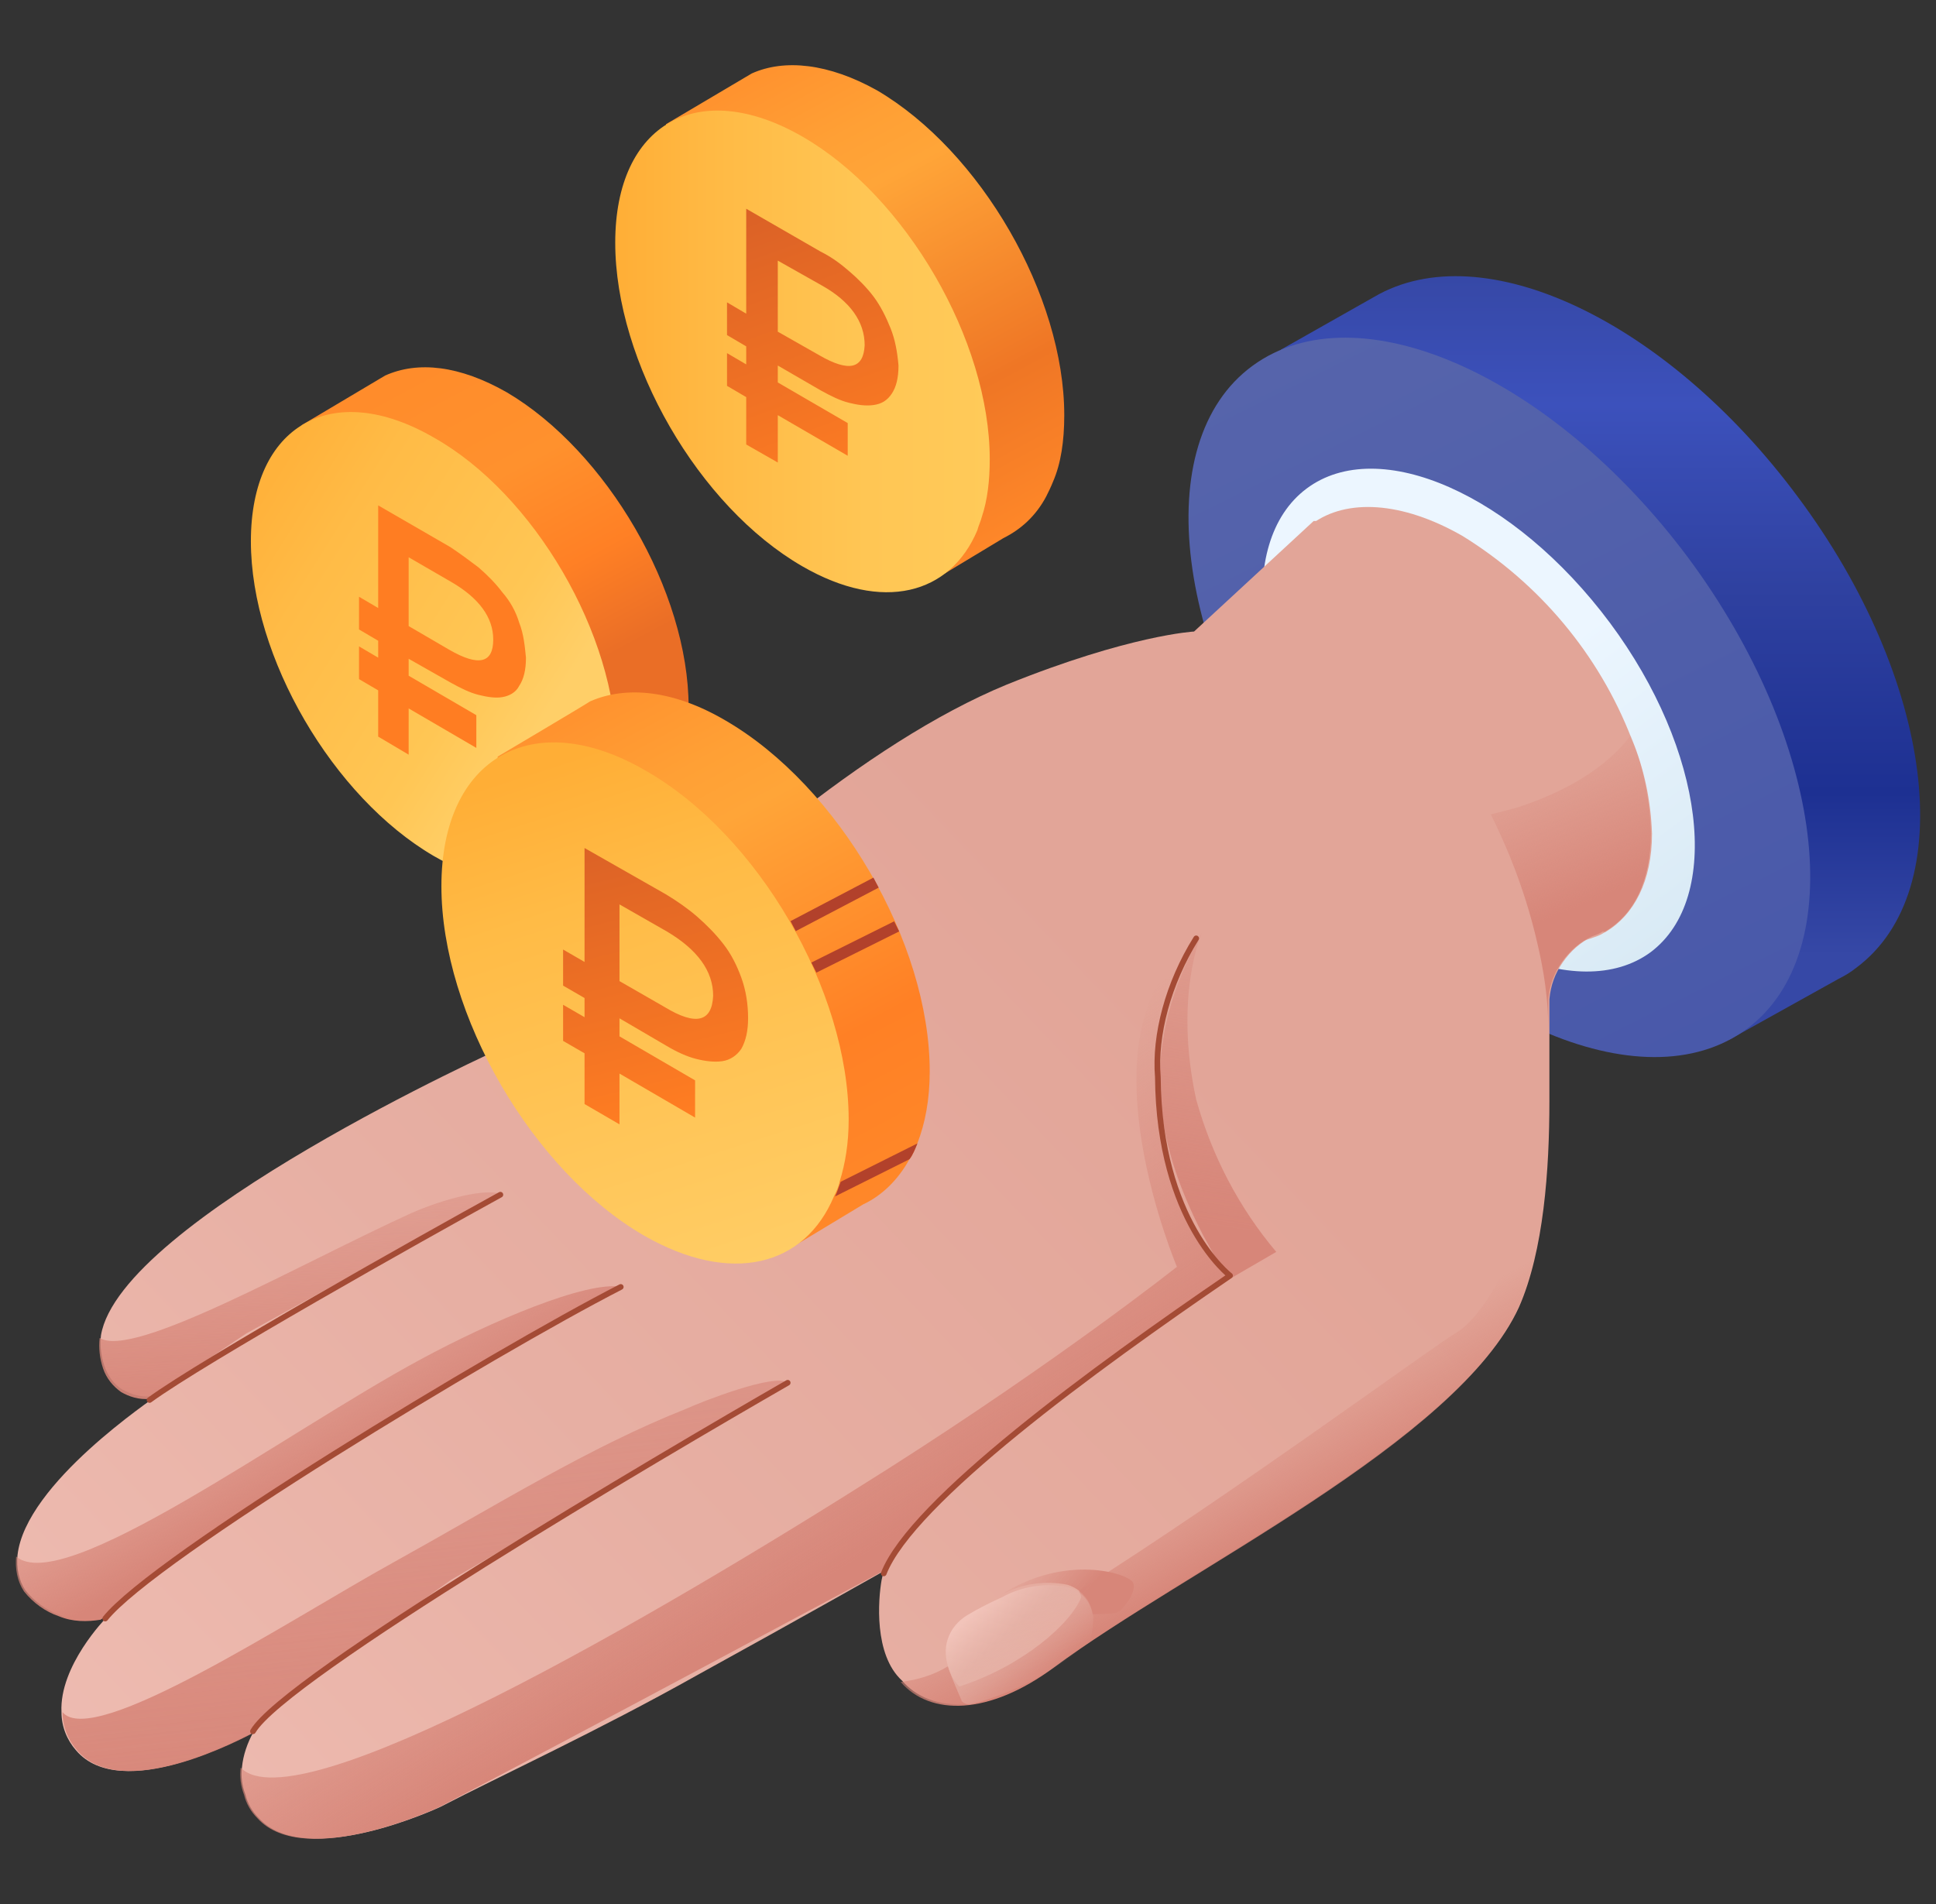 <svg width="61" height="60" viewBox="0 0 61 60" fill="none" xmlns="http://www.w3.org/2000/svg">
<rect x="0" y="0" width="61" height="60" fill="#333333" stroke="none"/>
<g clip-path="url(#clip0_3473_60866)">
<path d="M21.697 22.284C21.697 23.065 21.591 23.776 21.342 24.345C21.271 24.523 21.2 24.665 21.129 24.807C20.809 25.411 20.347 25.838 19.814 26.087L17.823 27.295C14.66 25.447 9.506 17.058 9.506 13.398C9.506 13.398 11.958 11.94 12.136 11.834C13.167 11.371 14.482 11.514 15.975 12.367C19.103 14.215 21.697 18.622 21.697 22.284Z" fill="url(#paint0_linear_3473_60866)"/>
<path d="M19.422 23.667C19.422 24.342 19.35 24.911 19.173 25.444C19.137 25.586 19.066 25.728 19.03 25.87C18.177 27.825 16.116 28.394 13.663 26.972C10.5 25.124 7.905 20.716 7.905 17.055C7.905 13.394 10.464 11.937 13.663 13.785C16.827 15.563 19.422 20.006 19.422 23.667Z" fill="url(#paint1_linear_3473_60866)"/>
<path d="M16.359 19.622C16.252 19.267 16.074 18.947 15.826 18.663C15.612 18.378 15.364 18.13 15.079 17.881C14.795 17.667 14.511 17.454 14.191 17.241L11.916 15.926V19.16L11.312 18.805V19.836L11.916 20.191V20.724L11.312 20.369V21.4L11.916 21.755V23.212L12.876 23.781V22.324L15.008 23.568V22.537L12.876 21.293V20.76L14.191 21.506C14.511 21.684 14.795 21.826 15.079 21.897C15.364 21.968 15.612 22.004 15.826 21.968C16.039 21.933 16.252 21.826 16.359 21.613C16.501 21.4 16.572 21.115 16.572 20.724C16.537 20.369 16.501 19.978 16.359 19.622ZM14.155 20.475L12.876 19.729V17.561L14.226 18.343C15.079 18.84 15.541 19.445 15.541 20.155C15.541 20.902 15.079 21.009 14.155 20.475Z" fill="#FF7D22"/>
<path d="M21.349 24.305C21.278 24.482 21.207 24.625 21.136 24.767L19.003 25.833C19.074 25.691 19.11 25.549 19.145 25.407L21.349 24.305Z" fill="#B2412B"/>
<path d="M33.533 13.084C33.533 13.901 33.427 14.612 33.178 15.181C33.107 15.359 33.036 15.501 32.965 15.643C32.645 16.247 32.183 16.674 31.614 16.958L29.552 18.202C26.282 16.318 20.986 7.681 20.986 3.913C20.986 3.913 23.51 2.421 23.688 2.314C24.718 1.852 26.105 1.994 27.633 2.847C30.903 4.767 33.533 9.316 33.533 13.084Z" fill="url(#paint2_linear_3473_60866)"/>
<path d="M31.185 14.471C31.185 15.147 31.114 15.751 30.937 16.284C30.901 16.426 30.83 16.568 30.794 16.711C29.941 18.737 27.809 19.305 25.285 17.848C22.015 15.964 19.385 11.415 19.385 7.647C19.385 3.879 22.015 2.422 25.285 4.306C28.555 6.19 31.185 10.739 31.185 14.471Z" fill="url(#paint3_linear_3473_60866)"/>
<path d="M28.061 10.346C27.919 9.99 27.741 9.635 27.528 9.351C27.315 9.066 27.03 8.782 26.782 8.569C26.497 8.32 26.213 8.107 25.857 7.929L23.512 6.578V9.884L22.907 9.528V10.559L23.512 10.915V11.483L22.907 11.128V12.159L23.512 12.514V14.007L24.507 14.575V13.083L26.71 14.362V13.332L24.507 12.052V11.519L25.857 12.301C26.177 12.478 26.462 12.621 26.746 12.692C27.03 12.763 27.279 12.798 27.528 12.763C27.777 12.727 27.954 12.621 28.097 12.407C28.239 12.194 28.31 11.91 28.31 11.519C28.274 11.092 28.203 10.701 28.061 10.346ZM25.822 11.199L24.507 10.452V8.213L25.893 8.995C26.782 9.493 27.244 10.133 27.244 10.879C27.208 11.625 26.746 11.732 25.822 11.199Z" fill="url(#paint4_linear_3473_60866)"/>
<path d="M56.635 15.642C60.935 21.4 61.788 28.047 58.483 30.5C58.305 30.642 58.127 30.748 57.914 30.855L54.466 32.774L53.329 31.033C50.486 30.18 47.322 27.869 44.763 24.457C41.599 20.192 40.32 15.429 41.173 12.265L40.355 11.021L43.306 9.351C46.718 7.36 52.511 10.097 56.635 15.642Z" fill="url(#paint5_linear_3473_60866)"/>
<path d="M55.034 32.426C58.304 30.009 57.487 23.362 53.186 17.568C48.885 11.81 42.772 9.109 39.466 11.526C36.16 13.943 37.013 20.59 41.314 26.383C45.615 32.141 51.764 34.843 55.034 32.426Z" fill="url(#paint6_linear_3473_60866)"/>
<path d="M52.007 30.007C54.282 28.301 53.713 23.644 50.727 19.628C47.706 15.576 43.441 13.692 41.166 15.398C38.891 17.104 39.46 21.761 42.446 25.777C45.431 29.794 49.732 31.677 52.007 30.007Z" fill="url(#paint7_linear_3473_60866)"/>
<path d="M52.052 26.273C52.052 27.766 51.483 28.832 50.595 29.365L50.524 29.401C50.417 29.472 50.31 29.507 50.204 29.543C49.635 29.756 49.031 29.792 48.427 29.721C47.609 29.578 46.792 29.294 46.081 28.867C42.775 26.948 40.109 22.754 40.109 19.448C40.074 18.915 40.145 18.382 40.358 17.884C40.571 17.387 40.856 16.96 41.247 16.569L41.353 16.498C42.42 15.716 44.161 15.787 46.081 16.889C48.498 18.382 50.382 20.621 51.412 23.287C51.803 24.211 52.017 25.242 52.052 26.273Z" fill="#E2A598"/>
<path d="M50.597 29.356H50.526C50.419 29.392 50.312 29.427 50.206 29.498C49.815 29.676 49.495 29.96 49.246 30.316C48.997 30.671 48.855 31.062 48.819 31.489V34.688C48.819 36.856 48.642 39.415 47.86 41.192C45.94 45.386 37.374 49.438 33.251 52.495C31.19 54.023 29.341 54.023 28.417 52.957C27.529 52.14 27.671 50.398 27.777 49.794C27.813 49.616 27.849 49.509 27.849 49.509C27.849 49.509 25.147 51.038 21.984 52.779C18.82 54.557 15.728 55.978 13.88 56.938C13.88 56.938 9.65 58.928 8.157 57.294C7.944 57.08 7.802 56.831 7.731 56.547C7.624 56.263 7.588 55.978 7.624 55.694C7.66 55.303 7.802 54.912 7.979 54.592C7.624 54.77 3.821 56.831 2.399 55.161C2.115 54.841 1.937 54.414 1.937 53.952C1.866 52.495 3.323 51.002 3.359 50.967L3.217 51.002C2.79 51.073 2.328 51.073 1.901 50.896C1.475 50.753 1.084 50.469 0.8 50.114C0.586 49.794 0.515 49.403 0.551 49.012C0.8 46.737 4.852 44.071 4.958 43.965C4.887 44 4.816 44 4.745 44C4.425 44.036 4.105 43.929 3.856 43.787C3.608 43.645 3.394 43.36 3.288 43.04C3.181 42.721 3.145 42.401 3.181 42.081C3.785 38.455 15.835 33.017 15.835 33.017C15.835 33.017 16.546 33.124 18.003 31.986C22.339 27.756 27.244 23.42 31.723 21.572C35.597 20.008 37.623 19.901 37.623 19.901L41.391 16.418H41.568L47.86 25.375L50.632 29.249L50.597 29.356Z" fill="url(#paint8_linear_3473_60866)"/>
<path d="M24.825 43.575L14.197 49.795L8.759 53.705L8.012 54.593C7.657 54.771 3.854 56.832 2.432 55.162C2.147 54.842 1.97 54.415 1.97 53.953C2.929 55.126 9.079 51.074 12.349 49.261C15.619 47.449 18.569 45.6 21.625 44.392C22.088 44.179 24.433 43.255 24.825 43.575Z" fill="url(#paint9_linear_3473_60866)"/>
<path d="M19.596 40.554L13.731 43.86L6.729 48.196L3.743 50.542L3.175 51.04C2.748 51.111 2.286 51.111 1.859 50.933C1.433 50.791 1.042 50.507 0.758 50.151C0.544 49.831 0.473 49.44 0.509 49.049C2.002 50.329 9.039 45.104 13.269 42.829C15.437 41.656 18.494 40.341 19.596 40.554Z" fill="url(#paint10_linear_3473_60866)"/>
<path d="M15.758 37.612L7.761 42.019L4.704 44.081C4.384 44.116 4.064 44.01 3.816 43.867C3.567 43.69 3.354 43.441 3.247 43.121C3.14 42.801 3.105 42.481 3.14 42.161C4.207 42.837 9.467 39.815 12.986 38.216C13.626 37.931 15.083 37.434 15.758 37.612Z" fill="url(#paint11_linear_3473_60866)"/>
<path d="M3.315 51.005C4.844 49.085 15.543 42.616 19.559 40.555" stroke="#A44B35" stroke-width="0.179" stroke-linecap="round" stroke-linejoin="round"/>
<path d="M4.712 44.117C6.418 42.873 13.242 39.035 15.766 37.648" stroke="#A44B35" stroke-width="0.179" stroke-linecap="round" stroke-linejoin="round"/>
<path d="M24.819 43.574C20.802 45.885 8.966 52.851 7.971 54.557" stroke="#A44B35" stroke-width="0.179" stroke-linecap="round" stroke-linejoin="round"/>
<path d="M50.562 29.36H50.49C50.384 29.431 50.277 29.467 50.171 29.503C49.78 29.68 49.46 29.965 49.211 30.32C48.962 30.676 48.82 31.067 48.784 31.493V32.417C48.784 31.493 48.642 30.569 48.429 29.68C48.109 28.294 47.611 26.943 46.972 25.664C47.256 25.593 47.505 25.522 47.789 25.451C48.784 25.131 50.419 24.455 51.379 23.176C51.77 24.136 51.983 25.166 52.019 26.233C52.019 27.761 51.486 28.827 50.562 29.36Z" fill="url(#paint12_linear_3473_60866)"/>
<path d="M48.781 34.734C48.781 36.903 48.603 39.462 47.821 41.239C45.902 45.433 37.336 49.485 33.213 52.542C31.151 54.07 29.303 54.07 28.379 53.004C28.912 52.933 29.41 52.791 29.872 52.506C29.943 52.755 30.049 52.968 30.227 53.146C32.218 52.506 33.746 51.156 34.066 50.338C34.066 50.303 33.995 50.125 33.995 50.125C38.9 47.033 45.12 42.447 45.902 41.985C46.897 41.381 48.426 38.644 48.781 34.734Z" fill="url(#paint13_linear_3473_60866)"/>
<path d="M37.867 29.391C35.877 32.945 36.339 35.895 37.903 38.916L38.685 40.338L40.213 39.45C39.041 38.063 38.187 36.428 37.69 34.651C36.979 31.381 37.867 29.391 37.867 29.391Z" fill="url(#paint14_linear_3473_60866)"/>
<path d="M38.754 40.169C34.489 43.119 28.695 47.207 27.806 49.517C27.806 49.517 17.534 55.026 13.837 56.946C13.837 56.946 9.608 58.936 8.115 57.301C7.902 57.088 7.759 56.839 7.688 56.555C7.582 56.27 7.546 55.986 7.582 55.702C9.323 57.514 20.484 51.045 27.984 46.283C33.458 42.799 37.083 39.92 37.083 39.92C37.083 39.92 34.097 32.883 37.261 30.039C37.261 30.039 36.337 31.283 36.408 33.736C36.514 38.285 38.754 40.169 38.754 40.169Z" fill="url(#paint15_linear_3473_60866)"/>
<path d="M27.845 49.582C28.733 47.307 34.491 43.113 38.757 40.198C38.757 40.198 36.517 38.492 36.482 33.942C36.375 32.627 36.802 30.992 37.69 29.57" stroke="#A44B35" stroke-width="0.179" stroke-linecap="round" stroke-linejoin="round"/>
<path d="M35.164 50.828C34.916 50.864 34.667 50.864 34.418 50.864C34.383 50.651 34.312 50.438 34.169 50.295C34.027 50.118 33.849 50.011 33.636 49.94C32.925 49.798 32.179 49.904 31.539 50.26C33.565 48.945 35.556 49.584 35.698 49.869C35.84 50.153 35.378 50.757 35.164 50.828Z" fill="url(#paint16_linear_3473_60866)"/>
<path d="M34.342 51.72C33.275 52.644 31.96 53.355 30.574 53.711C30.503 53.711 30.468 53.711 30.396 53.675C30.325 53.639 30.29 53.604 30.29 53.569C30.183 53.32 30.041 53 29.899 52.609C29.792 52.289 29.757 51.969 29.863 51.649C29.97 51.329 30.183 51.08 30.468 50.903C30.823 50.689 31.178 50.512 31.569 50.334C32.209 49.978 32.956 49.872 33.666 50.014C33.88 50.085 34.057 50.192 34.2 50.37C34.342 50.547 34.413 50.725 34.448 50.938C34.448 51.187 34.413 51.471 34.342 51.72Z" fill="url(#paint17_linear_3473_60866)"/>
<path d="M29.294 33.759C29.294 34.648 29.152 35.394 28.903 36.034C28.832 36.212 28.761 36.39 28.654 36.532C28.299 37.172 27.801 37.669 27.197 37.953L24.958 39.304C21.439 37.278 15.681 27.895 15.681 23.843C15.681 23.843 18.382 22.243 18.595 22.101C19.733 21.603 21.226 21.745 22.86 22.705C26.415 24.767 29.294 29.707 29.294 33.759Z" fill="url(#paint18_linear_3473_60866)"/>
<path d="M26.74 35.282C26.74 36.029 26.633 36.669 26.455 37.237C26.42 37.415 26.349 37.557 26.277 37.699C25.353 39.903 23.043 40.507 20.306 38.944C16.787 36.917 13.908 31.977 13.908 27.925C13.908 23.873 16.787 22.238 20.306 24.264C23.896 26.29 26.74 31.23 26.74 35.282Z" fill="url(#paint19_linear_3473_60866)"/>
<path d="M23.358 30.81C23.216 30.419 23.038 30.064 22.789 29.744C22.541 29.424 22.256 29.14 21.972 28.891C21.688 28.642 21.332 28.393 20.977 28.18L18.418 26.723V30.313L17.742 29.922V31.059L18.418 31.45V32.054L17.742 31.663V32.801L18.418 33.192V34.791L19.519 35.431V33.831L21.901 35.218V34.045L19.519 32.658V32.09L20.977 32.943C21.332 33.156 21.652 33.298 21.936 33.369C22.221 33.441 22.505 33.476 22.754 33.441C23.003 33.405 23.216 33.263 23.358 33.05C23.5 32.801 23.571 32.481 23.571 32.09C23.571 31.628 23.5 31.201 23.358 30.81ZM20.941 31.734L19.519 30.917V28.5L21.012 29.353C21.972 29.922 22.47 30.597 22.47 31.379C22.434 32.196 21.936 32.339 20.941 31.734Z" fill="url(#paint20_linear_3473_60866)"/>
<path d="M27.52 27.656L24.908 29.027L25.073 29.342L27.686 27.971L27.52 27.656Z" fill="#B2412B"/>
<path d="M28.173 29.033L25.564 30.332L25.723 30.65L28.332 29.351L28.173 29.033Z" fill="#B2412B"/>
<path d="M28.907 36.031C28.836 36.209 28.765 36.387 28.658 36.529L26.312 37.702C26.384 37.56 26.419 37.417 26.49 37.24L28.907 36.031Z" fill="#B2412B"/>
</g>
<defs>
<linearGradient id="paint0_linear_3473_60866" x1="20.167" y1="26.178" x2="12.462" y2="11.858" gradientUnits="userSpaceOnUse">
<stop offset="0.326" stop-color="#EA6E26"/>
<stop offset="0.519" stop-color="#FF8025"/>
<stop offset="0.735" stop-color="#FF912D"/>
<stop offset="0.99" stop-color="#FF8C2B"/>
</linearGradient>
<linearGradient id="paint1_linear_3473_60866" x1="7.638" y1="16.565" x2="17.38" y2="22.667" gradientUnits="userSpaceOnUse">
<stop stop-color="#FFB23B"/>
<stop offset="0.237" stop-color="#FFBB46"/>
<stop offset="0.743" stop-color="#FFC654"/>
<stop offset="0.982" stop-color="#FFCF68"/>
</linearGradient>
<linearGradient id="paint2_linear_3473_60866" x1="31.98" y1="17.077" x2="24.061" y2="2.361" gradientUnits="userSpaceOnUse">
<stop stop-color="#FF8829"/>
<stop offset="0.29" stop-color="#EF7625"/>
<stop offset="0.72" stop-color="#FFA538"/>
<stop offset="0.83" stop-color="#FFA035"/>
<stop offset="1" stop-color="#FF932F"/>
</linearGradient>
<linearGradient id="paint3_linear_3473_60866" x1="19.384" y1="11.077" x2="31.197" y2="11.077" gradientUnits="userSpaceOnUse">
<stop stop-color="#FFAE36"/>
<stop offset="0.3" stop-color="#FFBB46"/>
<stop offset="0.67" stop-color="#FFC654"/>
<stop offset="1" stop-color="#FFCA59"/>
</linearGradient>
<linearGradient id="paint4_linear_3473_60866" x1="23.187" y1="4.986" x2="27.561" y2="17.072" gradientUnits="userSpaceOnUse">
<stop stop-color="#D45C27"/>
<stop offset="0.858" stop-color="#FF7D22"/>
</linearGradient>
<linearGradient id="paint5_linear_3473_60866" x1="50.434" y1="8.683" x2="50.434" y2="30.116" gradientUnits="userSpaceOnUse">
<stop stop-color="#3648A6"/>
<stop offset="0.19" stop-color="#3C51BC"/>
<stop offset="0.46" stop-color="#2F41A0"/>
<stop offset="0.76" stop-color="#1D3092"/>
<stop offset="1" stop-color="#3648A6"/>
</linearGradient>
<linearGradient id="paint6_linear_3473_60866" x1="41.576" y1="10.493" x2="61.754" y2="51.207" gradientUnits="userSpaceOnUse">
<stop stop-color="#5664AB"/>
<stop offset="1" stop-color="#3F50A9"/>
</linearGradient>
<linearGradient id="paint7_linear_3473_60866" x1="41.148" y1="15.38" x2="52.012" y2="29.994" gradientUnits="userSpaceOnUse">
<stop offset="0.48" stop-color="#ECF6FF"/>
<stop offset="1" stop-color="#D9EAF5"/>
</linearGradient>
<linearGradient id="paint8_linear_3473_60866" x1="2.079" y1="63.88" x2="36.294" y2="31.331" gradientUnits="userSpaceOnUse">
<stop stop-color="#F0BFB5"/>
<stop offset="0.53" stop-color="#E7AFA3"/>
<stop offset="1" stop-color="#E2A598"/>
</linearGradient>
<linearGradient id="paint9_linear_3473_60866" x1="10.677" y1="24.436" x2="14.215" y2="56.435" gradientUnits="userSpaceOnUse">
<stop stop-color="#D78679" stop-opacity="0"/>
<stop offset="1" stop-color="#D78679"/>
</linearGradient>
<linearGradient id="paint10_linear_3473_60866" x1="7.765" y1="41.037" x2="10.7" y2="46.359" gradientUnits="userSpaceOnUse">
<stop stop-color="#D78679" stop-opacity="0"/>
<stop offset="1" stop-color="#D78679"/>
</linearGradient>
<linearGradient id="paint11_linear_3473_60866" x1="9.061" y1="33.071" x2="9.688" y2="44.638" gradientUnits="userSpaceOnUse">
<stop stop-color="#D78679" stop-opacity="0"/>
<stop offset="1" stop-color="#D78679"/>
</linearGradient>
<linearGradient id="paint12_linear_3473_60866" x1="48.41" y1="23.663" x2="50.351" y2="28.294" gradientUnits="userSpaceOnUse">
<stop stop-color="#D78679" stop-opacity="0"/>
<stop offset="1" stop-color="#D78679"/>
</linearGradient>
<linearGradient id="paint13_linear_3473_60866" x1="39.086" y1="44.776" x2="40.914" y2="48.079" gradientUnits="userSpaceOnUse">
<stop stop-color="#D78679" stop-opacity="0"/>
<stop offset="1" stop-color="#D78679"/>
</linearGradient>
<linearGradient id="paint14_linear_3473_60866" x1="39.797" y1="26.772" x2="38.052" y2="38.608" gradientUnits="userSpaceOnUse">
<stop stop-color="#D78679" stop-opacity="0"/>
<stop offset="0.03" stop-color="#D78679" stop-opacity="0.04"/>
<stop offset="0.39" stop-color="#D78679" stop-opacity="0.45"/>
<stop offset="0.68" stop-color="#D78679" stop-opacity="0.74"/>
<stop offset="0.89" stop-color="#D78679" stop-opacity="0.93"/>
<stop offset="1" stop-color="#D78679"/>
</linearGradient>
<linearGradient id="paint15_linear_3473_60866" x1="20.746" y1="40.534" x2="26.235" y2="49.596" gradientUnits="userSpaceOnUse">
<stop stop-color="#D78679" stop-opacity="0"/>
<stop offset="1" stop-color="#D78679"/>
</linearGradient>
<linearGradient id="paint16_linear_3473_60866" x1="32.477" y1="48.923" x2="33.967" y2="50.394" gradientUnits="userSpaceOnUse">
<stop stop-color="#D78679" stop-opacity="0"/>
<stop offset="1" stop-color="#D78679"/>
</linearGradient>
<linearGradient id="paint17_linear_3473_60866" x1="30.846" y1="50.455" x2="33.124" y2="52.925" gradientUnits="userSpaceOnUse">
<stop offset="0.04" stop-color="#F2C4BA"/>
<stop offset="0.41" stop-color="#E5B3A8" stop-opacity="0.71"/>
<stop offset="1" stop-color="#E5B3A8" stop-opacity="0"/>
</linearGradient>
<linearGradient id="paint18_linear_3473_60866" x1="27.596" y1="38.106" x2="19.02" y2="22.168" gradientUnits="userSpaceOnUse">
<stop stop-color="#FF8829"/>
<stop offset="0.29" stop-color="#FF8025"/>
<stop offset="0.72" stop-color="#FFA538"/>
<stop offset="0.83" stop-color="#FFA035"/>
<stop offset="1" stop-color="#FF932F"/>
</linearGradient>
<linearGradient id="paint19_linear_3473_60866" x1="17.863" y1="23.879" x2="23.131" y2="40.184" gradientUnits="userSpaceOnUse">
<stop stop-color="#FFAE36"/>
<stop offset="0.268" stop-color="#FFBB46"/>
<stop offset="1" stop-color="#FFCD65"/>
</linearGradient>
<linearGradient id="paint20_linear_3473_60866" x1="18.801" y1="24.593" x2="21.799" y2="36.857" gradientUnits="userSpaceOnUse">
<stop stop-color="#D45C27"/>
<stop offset="0.858" stop-color="#FF7D22"/>
</linearGradient>
<clipPath id="clip0_3473_60866">
<rect width="60" height="60" fill="white" transform="translate(0.5)"/>
</clipPath>
</defs>
</svg>
